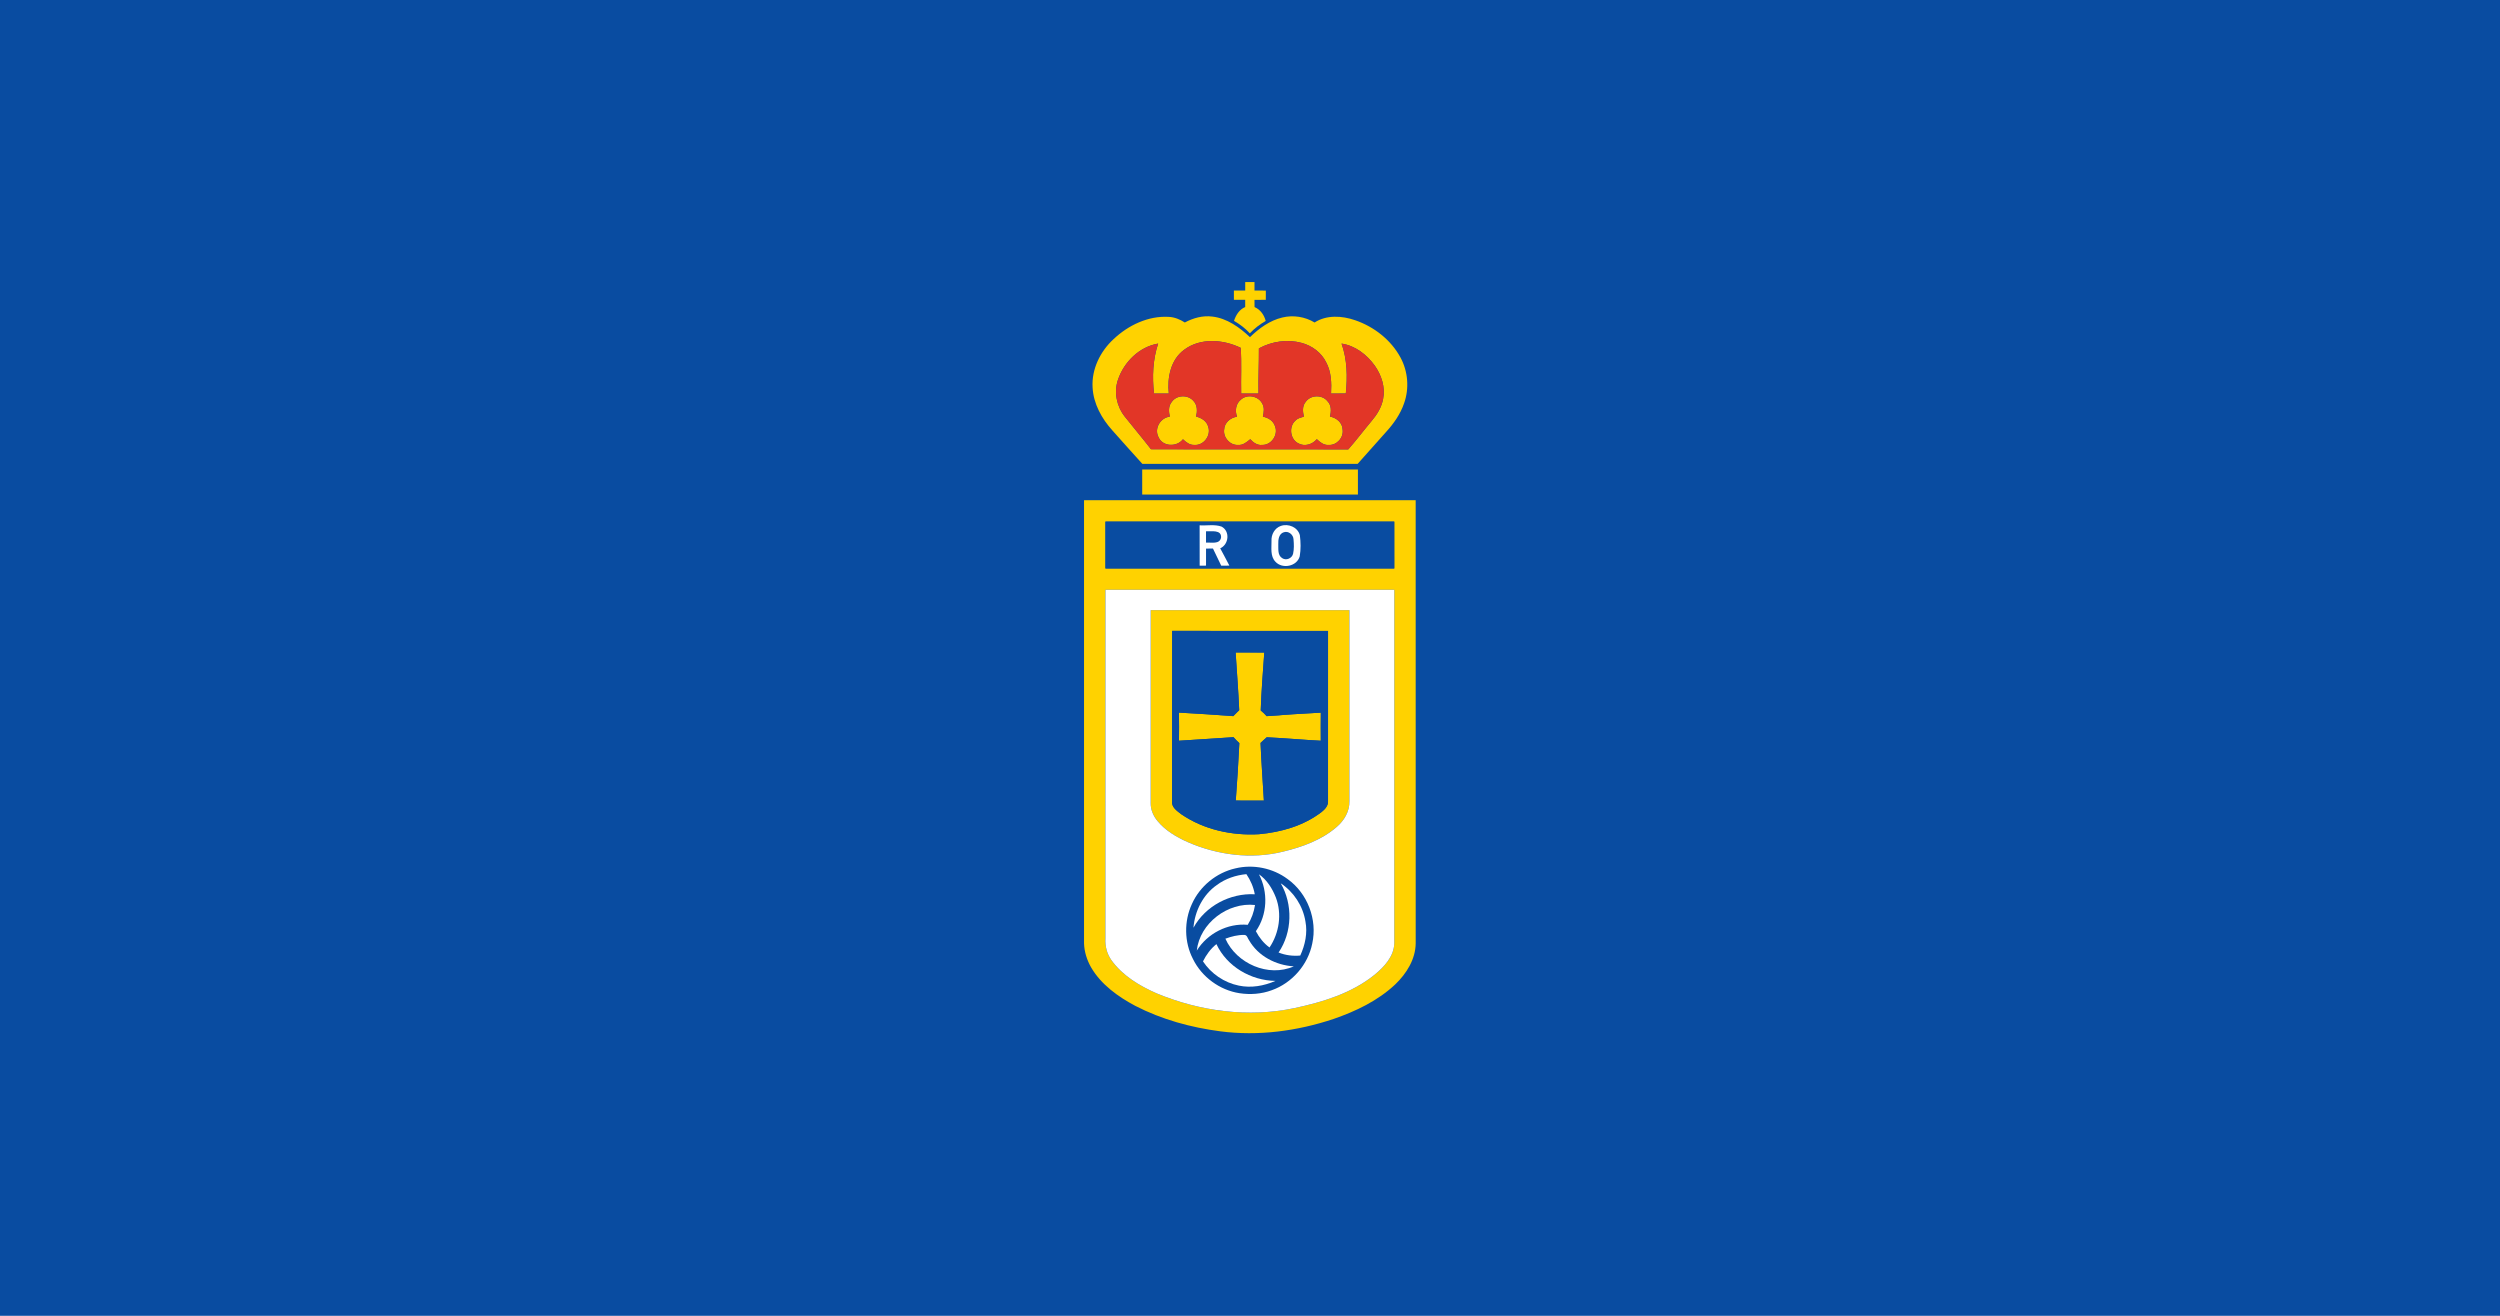 <svg version="1.1" viewBox="0 0 950 500" xml:space="preserve" xmlns="http://www.w3.org/2000/svg" xmlns:xlink="http://www.w3.org/1999/xlink"><path class="mono" d="m0 500h950v-500h-950z" style="fill:#094ca1"/><g transform="matrix(.614 0 0 .614 401.65 96.287)"><path d="m116.5 17.75h5.75v5.24c2.33 0.01 4.67 0.01 7.01 0.03-0.01 1.9-0.01 3.81-0.01 5.72-2.34 0.01-4.68 0.01-7.01 0.02 0.01 1.49 0.02 2.98 0.04 4.47 3.59 1.54 5.96 4.87 6.9 8.58-3.6 2.09-6.95 4.61-9.81 7.66-2.84-3.06-6.17-5.64-9.81-7.69 1.18-3.61 3.28-7.05 6.93-8.57v-4.46c-2.33 0-4.66 0-6.99-0.01 0-1.91 0-3.82-0.01-5.73 2.34-0.01 4.68-0.01 7.01-0.02v-5.24z" style="fill:#ffd200"/><path d="m35.05 53.05c9.06-8.58 21.44-14.51 34.12-13.76 3.59 0.16 6.97 1.57 9.96 3.48 5.2-2.8 11.13-4.43 17.06-3.66 9.07 1.07 16.78 6.65 23.26 12.73 5.64-5.47 12.27-10.34 20.04-12.16 6.73-1.65 14.02-0.48 19.95 3.09 7.46-4.83 16.99-4.2 25.08-1.41 11.67 4 22.14 12.12 28.06 23.04 4.68 8.6 5.54 19.18 2.24 28.41-2.29 6.7-6.45 12.59-11.2 17.77-5.83 6.56-11.7 13.09-17.52 19.67-44.41 0.01-88.83-0.02-133.25 0.02-6.27-6.8-12.32-13.79-18.52-20.65-6.62-7.33-11.76-16.54-12.28-26.58-0.71-11.35 4.75-22.41 13-29.99m43.63 6.63c-8.33 6.1-10.55 17.33-9.46 27.06-3.05-0.01-6.1-0.01-9.15 0.01-1.16-10.34-0.76-21 2.56-30.93-11.6 1.95-21.1 11.34-24.83 22.26-2.72 7.71-0.88 16.59 4.16 22.93 5.36 6.77 10.94 13.37 16.24 20.2 40.69 0.18 81.37-0.06 122.05 0.12 5.04-5.7 9.6-11.81 14.49-17.63 3.35-3.93 6.17-8.49 7.12-13.63 1.46-7.23-1.03-14.74-5.21-20.64-4.88-6.78-12.09-12.35-20.53-13.6 3.51 9.87 3.7 20.56 2.64 30.88-3.05 0.02-6.09 0.03-9.12 0.03 0.36-6.55 0.16-13.45-3.06-19.35-2.94-6.03-8.78-10.29-15.19-12-8.81-2.39-18.46-0.93-26.43 3.41 0.06 9.31-0.43 18.61-0.23 27.93h-10.71c-0.22-9.42 0.36-18.87-0.31-28.28-10.88-5.23-24.95-6.36-35.03 1.23z" style="fill:#ffd200"/><path d="m71.01 91.97c3-4.47 10.18-4.66 13.56-0.53 2.41 2.6 2.29 6.35 1.53 9.57 3.36 0.76 6.68 2.88 7.54 6.43 1.78 5.34-2.93 11.57-8.58 11.1-2.85 0.17-5.14-1.67-7.08-3.51-3.81 4.9-12.45 4.7-15.11-1.23-2.86-5.35 1.08-12.08 6.97-12.77-0.67-3.04-0.96-6.5 1.17-9.06z" style="fill:#ffd200"/><path d="m113.65 90.67c3.81-3.75 10.94-2.52 13.36 2.21 1.49 2.5 1.02 5.5 0.43 8.2 3.35 0.54 6.57 2.66 7.56 6.05 2 5.2-2.36 11.58-7.99 11.41-2.97 0.37-5.49-1.48-7.4-3.54-2.15 1.79-4.55 3.83-7.55 3.55-4.99 0.27-9.31-4.64-8.58-9.55 0.16-4.25 3.94-7.36 7.95-7.93-1.28-3.54-0.82-7.89 2.22-10.4z" style="fill:#ffd200"/><path d="m153.9 91.93c3.05-4.4 10.24-4.65 13.54-0.41 2.47 2.53 2.34 6.3 1.49 9.48 3.94 0.7 7.74 3.72 7.83 7.98 0.8 5.01-3.65 9.96-8.74 9.57-2.9 0.22-5.22-1.72-7.2-3.57-2.75 3.24-7.52 4.75-11.41 2.61-5.11-2.5-6.06-10.32-1.86-14.07 1.36-1.48 3.38-1.93 5.24-2.44-0.64-3.05-1.07-6.58 1.11-9.15z" style="fill:#ffd200"/><path d="m52.75 133.75h133.5v15.5h-133.5v-15.5z" style="fill:#ffd200"/><path d="m16.75 152.75h205.25c0.01 91.42-0.01 182.85 0.01 274.27-0.12 9.86-5.7 18.72-12.62 25.36-10.78 10.17-24.44 16.66-38.31 21.46-22.42 7.46-46.47 10.69-69.98 7.62-18.23-2.38-36.26-7.32-52.65-15.77-10.7-5.72-21.11-13.13-27.33-23.8-2.58-4.51-4.2-9.62-4.37-14.83v-274.31m13.25 13.25v29c59.59 0 119.17 0.01 178.76-0.01-0.02-9.66-0.01-19.32-0.01-28.98-59.58-0.02-119.16-0.01-178.75-0.01m0.01 42.22c-0.03 71.94 0.02 143.88-0.03 215.83-0.27 4.7 0.95 9.41 3.66 13.29 6.92 9.68 17.5 16.02 28.24 20.7 26.69 11.05 56.66 15.04 85.08 9.05 17.52-3.74 35.39-9.18 49.54-20.59 5.95-4.89 11.98-11.3 12.26-19.43 0.04-72.95 0-145.9 0.02-218.85-59.59 0.01-119.18 0-178.77 0z" style="fill:#ffd200"/><path d="m58.01 220.78c40.99-0.01 81.99-0.01 122.98 0 0.01 39.4 0.03 78.8 0 118.2 0.18 6.33-3.26 12.1-7.97 16.07-9.32 8.07-21.26 12.34-33.07 15.2-19.7 4.89-40.77 2.13-59.23-5.98-6.82-3.07-13.51-6.98-18.36-12.8-2.71-3.17-4.48-7.24-4.37-11.47 0.02-39.74 0-79.48 0.02-119.22m13.22 118.28c-0.43 3.75 3.14 6.05 5.71 8.05 13.92 9.54 31.28 13.32 47.99 12.36 13.79-1.22 27.73-5.23 38.84-13.75 2.06-1.63 4.16-3.9 3.98-6.72 0.01-35.11-0.01-70.23 0.01-105.34-32.16-0.02-64.31 0.05-96.46-0.04-0.13 35.15 0 70.29-0.07 105.44z" style="fill:#ffd200"/><path d="m110.57 247c5.91 0.01 11.82-0.01 17.73 0.01-0.86 11.94-1.78 23.89-2.2 35.86 1.33 1.05 2.53 2.26 3.67 3.53 11.17-0.82 22.34-1.63 33.52-2.17-0.07 5.8-0.05 11.59-0.02 17.39-11.15-0.57-22.29-1.63-33.44-2.14-1.34 1.1-2.54 2.36-3.84 3.5 0.46 11.91 1.39 23.79 2.06 35.69-5.8-0.02-11.6 0.01-17.39-0.03 0.92-11.83 1.61-23.69 2.21-35.55-1.28-1.15-2.49-2.38-3.62-3.67-11.25 0.64-22.48 1.58-33.74 2.19 0.07-5.8 0.1-11.61-0.02-17.41 11.21 0.62 22.42 1.36 33.61 2.19 1.2-1.27 2.43-2.51 3.69-3.71-0.52-11.91-1.47-23.79-2.22-35.68z" style="fill:#ffd200"/></g><g transform="matrix(.614 0 0 .614 401.65 96.287)"><path d="m78.68 59.68c10.08-7.59 24.15-6.46 35.03-1.23 0.67 9.41 0.09 18.86 0.31 28.28h10.71c-0.2-9.32 0.29-18.62 0.23-27.93 7.97-4.34 17.62-5.8 26.43-3.41 6.41 1.71 12.25 5.97 15.19 12 3.22 5.9 3.42 12.8 3.06 19.35 3.03 0 6.07-0.01 9.12-0.03 1.06-10.32 0.87-21.01-2.64-30.88 8.44 1.25 15.65 6.82 20.53 13.6 4.18 5.9 6.67 13.41 5.21 20.64-0.95 5.14-3.77 9.7-7.12 13.63-4.89 5.82-9.45 11.93-14.49 17.63-40.68-0.18-81.36 0.06-122.05-0.12-5.3-6.83-10.88-13.43-16.24-20.2-5.04-6.34-6.88-15.22-4.16-22.93 3.73-10.92 13.23-20.31 24.83-22.26-3.32 9.93-3.72 20.59-2.56 30.93 3.05-0.02 6.1-0.02 9.15-0.01-1.09-9.73 1.13-20.96 9.46-27.06m-7.67 32.29c-2.13 2.56-1.84 6.02-1.17 9.06-5.89 0.69-9.83 7.42-6.97 12.77 2.66 5.93 11.3 6.13 15.11 1.23 1.94 1.84 4.23 3.68 7.08 3.51 5.65 0.47 10.36-5.76 8.58-11.1-0.86-3.55-4.18-5.67-7.54-6.43 0.76-3.22 0.88-6.97-1.53-9.57-3.38-4.13-10.56-3.94-13.56 0.53m42.64-1.3c-3.04 2.51-3.5 6.86-2.22 10.4-4.01 0.57-7.79 3.68-7.95 7.93-0.73 4.91 3.59 9.82 8.58 9.55 3 0.28 5.4-1.76 7.55-3.55 1.91 2.06 4.43 3.91 7.4 3.54 5.63 0.17 9.99-6.21 7.99-11.41-0.99-3.39-4.21-5.51-7.56-6.05 0.59-2.7 1.06-5.7-0.43-8.2-2.42-4.73-9.55-5.96-13.36-2.21m40.25 1.26c-2.18 2.57-1.75 6.1-1.11 9.15-1.86 0.51-3.88 0.96-5.24 2.44-4.2 3.75-3.25 11.57 1.86 14.07 3.89 2.14 8.66 0.63 11.41-2.61 1.98 1.85 4.3 3.79 7.2 3.57 5.09 0.39 9.54-4.56 8.74-9.57-0.09-4.26-3.89-7.28-7.83-7.98 0.85-3.18 0.98-6.95-1.49-9.48-3.3-4.24-10.49-3.99-13.54 0.41z" style="fill:#e23627"/></g><g transform="matrix(.614 0 0 .614 401.65 96.287)"><path d="m30 166c59.59 0 119.17-0.01 178.75 0.01 0 9.66-0.01 19.32 0.01 28.98-59.59 0.02-119.17 0.01-178.76 0.01v-29m58.29 2.3c0.03 8.32-0.01 16.65 0.03 24.98 0.98-0.01 2.95-0.03 3.93-0.04-0.01-3.52-0.01-7.03 0.01-10.55 1.43 0 2.86-0.01 4.29-0.02 1.73 3.53 3.42 7.07 5.11 10.61 1.68-0.02 3.36-0.04 5.04-0.05-1.94-3.54-3.67-7.19-5.67-10.69 5.37-2.38 6.2-10.65 0.81-13.46-4.33-1.52-9.05-0.48-13.55-0.78m50.22 0.39c-3.81 1.32-5.98 5.38-5.74 9.29 0.07 4.31-0.86 9.42 2.43 12.85 4.28 4.69 13.34 2.93 15.04-3.36 0.72-4.28 0.64-8.71 0.09-13.01-1.26-4.98-7.14-7.45-11.82-5.77z" style="fill:#094ca1"/><path d="m92.24 172c3.25 0.15 9.76-1.17 9.31 3.96-0.9 4.28-6.15 2.79-9.31 3.04 0.01-2.34 0.01-4.67 0-7z" style="fill:#094ca1"/><path d="m140.44 172.57c2.87-0.94 5.86 1.53 5.96 4.44 0.27 2.94 0.37 5.97-0.27 8.88-0.66 2.84-4.27 4.41-6.72 2.74-2.96-1.78-2.33-5.71-2.44-8.63-0.1-2.8 0.3-6.49 3.47-7.43z" style="fill:#094ca1"/><path d="m71.23 339.06c0.07-35.15-0.06-70.29 0.07-105.44 32.15 0.09 64.3 0.02 96.46 0.04-0.02 35.11 0 70.23-0.01 105.34 0.18 2.82-1.92 5.09-3.98 6.72-11.11 8.52-25.05 12.53-38.84 13.75-16.71 0.96-34.07-2.82-47.99-12.36-2.57-2-6.14-4.3-5.71-8.05m39.34-92.06c0.75 11.89 1.7 23.77 2.22 35.68-1.26 1.2-2.49 2.44-3.69 3.71-11.19-0.83-22.4-1.57-33.61-2.19 0.12 5.8 0.09 11.61 0.02 17.41 11.26-0.61 22.49-1.55 33.74-2.19 1.13 1.29 2.34 2.52 3.62 3.67-0.6 11.86-1.29 23.72-2.21 35.55 5.79 0.04 11.59 0.01 17.39 0.03-0.67-11.9-1.6-23.78-2.06-35.69 1.3-1.14 2.5-2.4 3.84-3.5 11.15 0.51 22.29 1.57 33.44 2.14-0.03-5.8-0.05-11.59 0.02-17.39-11.18 0.54-22.35 1.35-33.52 2.17-1.14-1.27-2.34-2.48-3.67-3.53 0.42-11.97 1.34-23.92 2.2-35.86-5.91-0.02-11.82 0-17.73-0.01z" style="fill:#094ca1"/><path d="m110.43 380.6c11.06-2.68 23.21-0.18 32.33 6.63 12.32 8.82 18.51 25.1 15.23 39.89-2.61 13.11-12.49 24.45-25.08 28.9-6.36 2.36-13.33 2.87-20.01 1.83-12.22-1.91-23.27-10.03-28.72-21.13-5.43-10.44-5.61-23.4-0.67-34.06 4.9-11 15.17-19.4 26.92-22.06m-11.47 10.29c-8.59 5.98-13.67 16.13-14.49 26.46 7.37-13.46 22.71-21.53 37.95-20.71-0.79-4.49-2.63-8.7-5.19-12.46-6.53 0.63-12.97 2.78-18.27 6.71m26.03-6.62c5.79 10.99 5.27 24.98-1.9 35.22 2.04 3.93 4.85 7.48 8.45 10.09 6.04-8.99 7.81-20.82 3.9-31.01-2.17-5.52-5.52-10.86-10.45-14.3m13.49 5.58c7.57 13.04 7.19 30.32-1.34 42.83 4.25 1.74 8.87 2.29 13.43 1.88 3.01-6.54 4.59-13.95 3.2-21.1-1.52-9.57-7.24-18.28-15.29-23.61m-51.96 41.65c6.6-10.59 19.05-17.07 31.54-15.96 2.35-3.73 3.83-7.92 4.51-12.26-16.83-1.88-34.19 11.23-36.05 28.22m17.71-7.38c6.84 15.43 26.69 24.11 42.35 17.13-11.08-0.66-22.05-6.32-27.67-16.11-0.91-1.14-1.16-3.31-2.95-3.34-4.02-0.08-7.97 0.95-11.73 2.32m-13.87 14.05c5.06 7.64 13.17 13.17 22.17 14.99 7.65 1.62 15.59 0.2 22.68-2.91-15.15-0.2-30.05-8.88-36.53-22.77-3.58 2.86-6.29 6.61-8.32 10.69z" style="fill:#094ca1"/></g><g transform="matrix(.614 0 0 .614 401.65 96.287)"><path d="m88.29 168.3c4.5 0.3 9.22-0.74 13.55 0.78 5.39 2.81 4.56 11.08-0.81 13.46 2 3.5 3.73 7.15 5.67 10.69-1.68 0.01-3.36 0.03-5.04 0.05-1.69-3.54-3.38-7.08-5.11-10.61-1.43 0.01-2.86 0.02-4.29 0.02-0.02 3.52-0.02 7.03-0.01 10.55-0.98 0.01-2.95 0.03-3.93 0.04-0.04-8.33 0-16.66-0.03-24.98m3.95 3.7c0.01 2.33 0.01 4.66 0 7 3.16-0.25 8.41 1.24 9.31-3.04 0.45-5.13-6.06-3.81-9.31-3.96z" style="fill:#fff"/><path d="m138.51 168.69c4.68-1.68 10.56 0.79 11.82 5.77 0.55 4.3 0.63 8.73-0.09 13.01-1.7 6.29-10.76 8.05-15.04 3.36-3.29-3.43-2.36-8.54-2.43-12.85-0.24-3.91 1.93-7.97 5.74-9.29m1.93 3.88c-3.17 0.94-3.57 4.63-3.47 7.43 0.11 2.92-0.52 6.85 2.44 8.63 2.45 1.67 6.06 0.1 6.72-2.74 0.64-2.91 0.54-5.94 0.27-8.88-0.1-2.91-3.09-5.38-5.96-4.44z" style="fill:#fff"/><path d="m30.01 208.22c59.59 0 119.18 0.01 178.77 0-0.02 72.95 0.02 145.9-0.02 218.85-0.28 8.13-6.31 14.54-12.26 19.43-14.15 11.41-32.02 16.85-49.54 20.59-28.42 5.99-58.39 2-85.08-9.05-10.74-4.68-21.32-11.02-28.24-20.7-2.71-3.88-3.93-8.59-3.66-13.29 0.05-71.95 0-143.89 0.03-215.83m28 12.56c-0.02 39.74 0 79.48-0.02 119.22-0.11 4.23 1.66 8.3 4.37 11.47 4.85 5.82 11.54 9.73 18.36 12.8 18.46 8.11 39.53 10.87 59.23 5.98 11.81-2.86 23.75-7.13 33.07-15.2 4.71-3.97 8.15-9.74 7.97-16.07 0.03-39.4 0.01-78.8 0-118.2-40.99-0.01-81.99-0.01-122.98 0m52.42 159.82c-11.75 2.66-22.02 11.06-26.92 22.06-4.94 10.66-4.76 23.62 0.67 34.06 5.45 11.1 16.5 19.22 28.72 21.13 6.68 1.04 13.65 0.53 20.01-1.83 12.59-4.45 22.47-15.79 25.08-28.9 3.28-14.79-2.91-31.07-15.23-39.89-9.12-6.81-21.27-9.31-32.33-6.63z" style="fill:#fff"/><path d="m98.96 390.89c5.3-3.93 11.74-6.08 18.27-6.71 2.56 3.76 4.4 7.97 5.19 12.46-15.24-0.82-30.58 7.25-37.95 20.71 0.82-10.33 5.9-20.48 14.49-26.46z" style="fill:#fff"/><path d="m124.99 384.27c4.93 3.44 8.28 8.78 10.45 14.3 3.91 10.19 2.14 22.02-3.9 31.01-3.6-2.61-6.41-6.16-8.45-10.09 7.17-10.24 7.69-24.23 1.9-35.22z" style="fill:#fff"/><path d="m138.48 389.85c8.05 5.33 13.77 14.04 15.29 23.61 1.39 7.15-0.19 14.56-3.2 21.1-4.56 0.41-9.18-0.14-13.43-1.88 8.53-12.51 8.91-29.79 1.34-42.83z" style="fill:#fff"/><path d="m86.52 431.5c1.86-16.99 19.22-30.1 36.05-28.22-0.68 4.34-2.16 8.53-4.51 12.26-12.49-1.11-24.94 5.37-31.54 15.96z" style="fill:#fff"/><path d="m104.23 424.12c3.76-1.37 7.71-2.4 11.73-2.32 1.79 0.03 2.04 2.2 2.95 3.34 5.62 9.79 16.59 15.45 27.67 16.11-15.66 6.98-35.51-1.7-42.35-17.13z" style="fill:#fff"/><path d="m90.36 438.17c2.03-4.08 4.74-7.83 8.32-10.69 6.48 13.89 21.38 22.57 36.53 22.77-7.09 3.11-15.03 4.53-22.68 2.91-9-1.82-17.11-7.35-22.17-14.99z" style="fill:#fff"/></g></svg>
